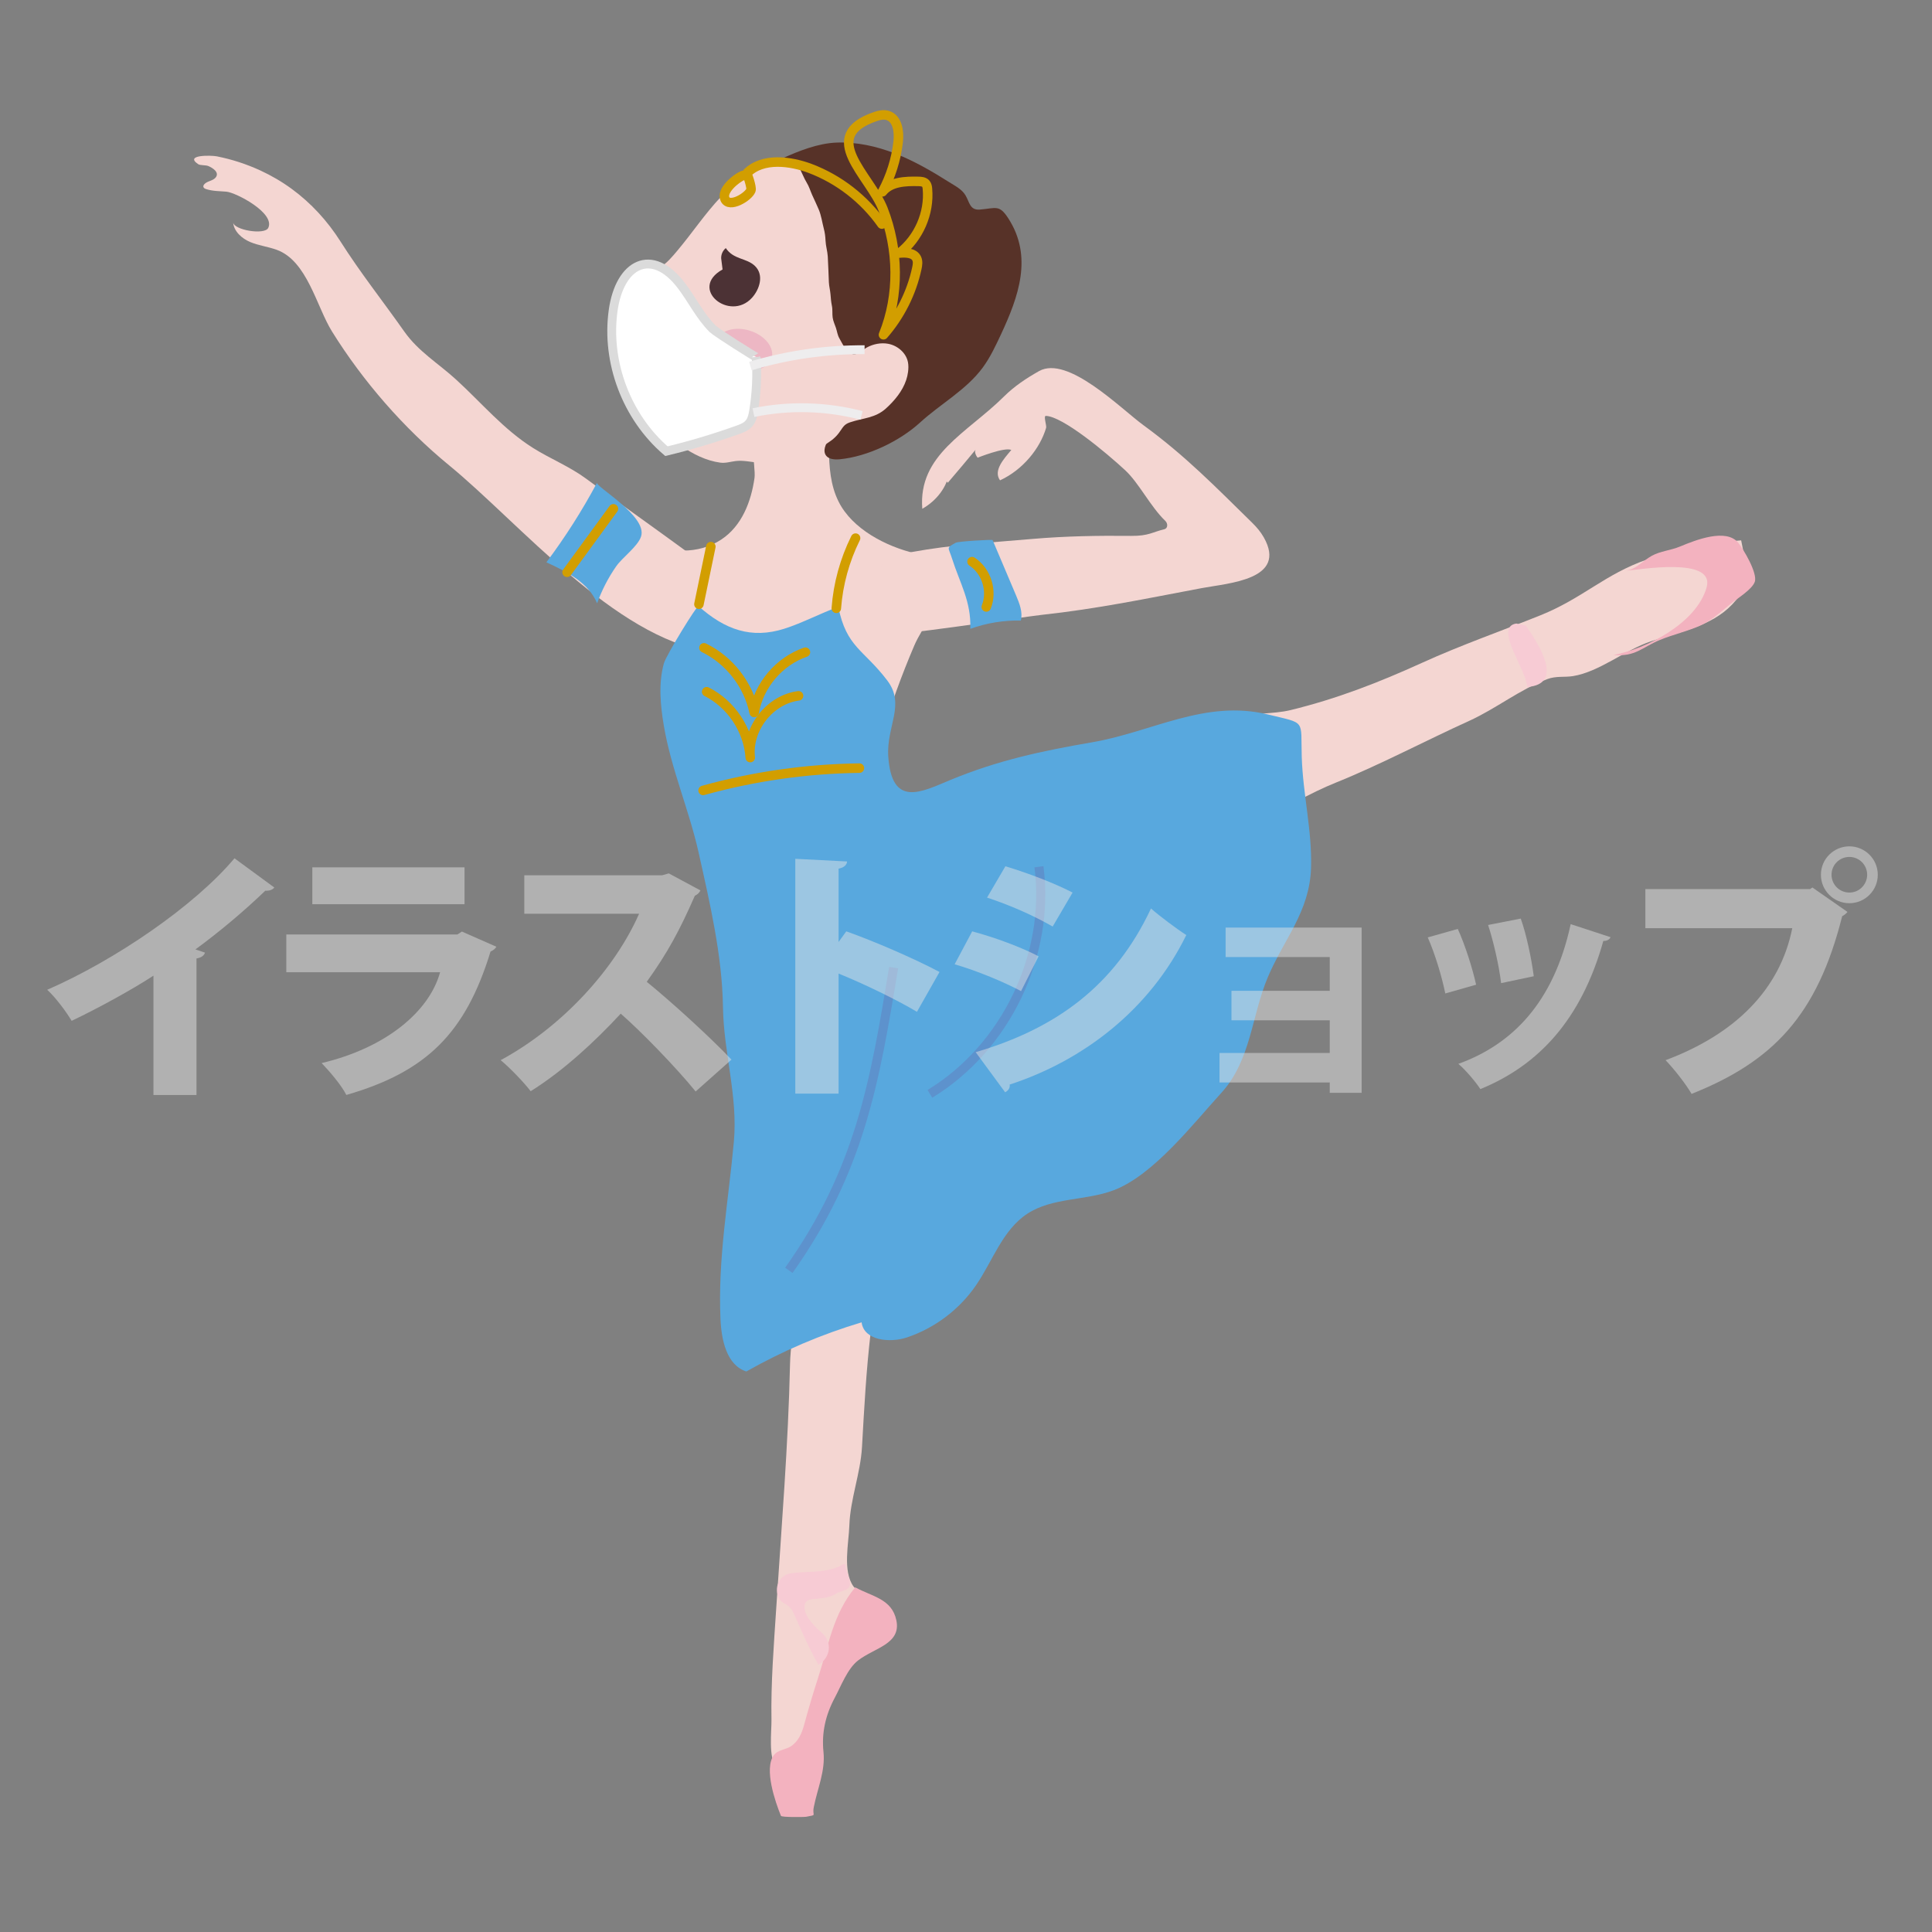 <?xml version="1.0" encoding="utf-8"?>
<!-- Generator: Adobe Illustrator 24.2.1, SVG Export Plug-In . SVG Version: 6.00 Build 0)  -->
<svg version="1.1" xmlns="http://www.w3.org/2000/svg" xmlns:xlink="http://www.w3.org/1999/xlink" x="0px" y="0px"
	 viewBox="0 0 640 640" style="enable-background:new 0 0 640 640;" xml:space="preserve">
<rect x="0" y="0" width="640" height="640" fill="#808080" stroke="none"/>
<style type="text/css">
	.st0{fill:#F4D6D2;}
	.st1{fill:#573228;}
	.st2{fill:#4C3235;}
	.st3{fill:#F3B2BF;}
	.st4{fill:#EDB7C4;}
	.st5{fill:#EB7067;}
	.st6{fill:#58A8DE;}
	.st7{fill:none;stroke:#D29E00;stroke-width:3.149;stroke-linecap:round;stroke-linejoin:round;stroke-miterlimit:10;}
	.st8{fill:none;stroke:#5D92CD;stroke-width:2.999;stroke-miterlimit:10;}
	.st9{fill:#F7CBD4;}
	.st10{fill:#FFFFFF;stroke:#DBDBDB;stroke-width:2.93;stroke-miterlimit:10;}
	.st11{fill:none;stroke:#EEEDEE;stroke-width:2.93;stroke-miterlimit:10;}
	.st12{opacity:0.48;}
	.st13{fill:#E6E6E5;}
</style>
<g id="レイヤー_2">
	<g>
		<path class="st0" d="M235.29,210.95c-0.36-0.63-0.73-1.25-1.1-1.87c-5.33-8.93-11.67-24.56-20.41-30.45
			c7.38,4.97,17.76,5.01,25.17,0.09c6.83-4.53,9.87-12.56,10.99-20.38c0.52-3.66-2.54-18.9-0.28-20.59c0.77-0.57,2.17-0.67,3.06-0.8
			c0.84-0.12,1.68-0.21,2.53-0.3c2.04-0.22,4.08-0.48,6.1-0.8c4.52-0.71,7.24-4.66,11.51-5.13c3.44,11.43-0.54,24.48,4.93,35.44
			c4.56,9.14,15.74,14.83,25.21,17.11c4,0.96,8.89,1.98,10.21,5.88c0.47,1.4,0.35,2.94,0.03,4.39c-1.5,6.95-7.59,13.79-10.41,20.39
			c-4.17,9.76-7.79,19.75-10.82,29.92c-0.19,0.65-0.42,1.35-0.96,1.76c-0.55,0.41-1.3,0.43-1.99,0.42
			c-9.61-0.07-19.21-0.15-28.82-0.22c-1.31-0.01-2.66-0.03-3.84-0.59c-1.32-0.62-2.25-1.84-3.11-3.01
			C246.05,232.32,241.32,221.41,235.29,210.95z"/>
		<path class="st0" d="M408.83,238.07c5.65-2.1,12.7-1.38,18.72-2.85c15.3-3.74,29.04-9.07,43.51-15.65
			c12.9-5.87,25.98-10.43,39.19-15.73c14.13-5.67,21.36-13.66,35.46-18.53c9.39-3.25,21.15-5.61,31.07-6.31
			c1.73,9.62,4.33,13.54-2.97,21.23c-6.96,7.34-17.67,9.13-26.88,12.2c-8.63,2.88-17.1,10.14-25.88,11.54
			c-2.79,0.45-5.56-0.11-8.48,0.99c-9.13,3.43-16.98,9.79-25.81,13.8c-14.43,6.55-29.77,14.66-44.02,20.4
			c-17.89,7.21-35.17,20.34-51.89,30.01"/>
		<path class="st0" d="M258.28,377.65c1.37,13.92,3.52,26.81,5.75,40.46c1.75,10.66-2.08,22.83-2.32,33.68
			c-0.59,26.84-2.84,54.12-4.57,80.92c-0.8,12.33-1.8,24.68-1.58,37.05c0.06,3.53-1.07,12.65,1.56,15.47
			c2.29,2.46,9.06,2.61,11.11-0.02c2.69-3.46,2.07-13.37,3.12-17.76c1.61-6.75,5.14-10.69,8.43-16.39
			c2.41-4.18,2.71-8.52,6.98-11.74c2.16-1.63,6.88-1.43,7.12-4.5c0.37-4.87-8.76-6.03-11.13-9.26c-3.7-5.06-1.58-14.39-1.39-20.23
			c0.29-8.74,3.69-17.22,4.19-26c0.72-12.78,1.4-25.53,2.91-38.26c3.05-25.7,10.64-50.76,12.31-76.63"/>
		<path class="st1" d="M259.02,52.54c5.57-2.55,12.01-5.09,18.15-5.31c6.58-0.24,13.16,1.21,19.28,3.59
			c6.34,2.47,12.25,5.9,17.99,9.53c1.98,1.25,4.19,2.32,5.41,4.38c1.34,2.26,1.4,4.97,4.75,4.69c5.34-0.44,6.41-1.73,9.4,2.89
			c8.23,12.69,3.41,25.95-2.4,38.43c-1.76,3.76-3.53,7.55-5.97,10.91c-5.47,7.5-14.09,12.13-20.84,18.31
			c-6.76,6.19-17.44,11.31-26.62,12.18c-7.44,0.7-5.78-5.94-0.62-9.24"/>
		<path class="st0" d="M300.17,125.94c0.3-0.88,0.51-1.78,0.63-2.71c0.14-1.09,0.18-2.2-0.03-3.27c-0.62-3.11-3.46-5.51-6.58-6.08
			c-2.35-0.43-4.87,0.07-6.97,1.19c-1.51,0.81-2.54,2.34-4.42,2.27c-2.27-0.08-3.78-3.61-4.76-5.29c-0.61-1.05-0.73-2.24-1.11-3.39
			c-0.37-1.1-0.94-2.3-1.1-3.46c-0.19-1.34,0.03-2.58-0.26-3.94c-0.27-1.27-0.35-2.51-0.46-3.81c-0.11-1.31-0.46-2.57-0.53-3.89
			c-0.14-2.86-0.19-5.75-0.37-8.6c-0.11-1.77-0.66-3.45-0.74-5.23c-0.06-1.44-0.23-2.71-0.6-4.11c-0.53-2.03-0.82-4.23-1.63-6.17
			c-0.68-1.63-1.46-3.22-2.18-4.82c-0.64-1.43-1.02-2.83-1.86-4.18c-1.77-2.84-2.76-7.95-6.72-7.93c-3.85,0.02-7.46,2.3-10.73,4.09
			c-4.13,2.26-7.79,5.28-11.02,8.69c-5.21,5.51-9.4,11.85-14.27,17.64c-1.66,1.97-3.58,4.33-5.87,5.63
			c-1.99,1.13-5.73,0.59-7.27,1.84c-0.15,0.13-0.24,0.31-0.32,0.5c-0.9,2.2-0.49,4.65,0.5,6.74c0.38,0.81,1.62,1.94,1.76,2.76
			c0.19,1.1-0.79,2.41-1.16,3.46c-3.88,10.93-3.24,23.18,3.15,33.04c4.85,7.49,14.2,15.11,23.31,16.34
			c1.75,0.24,3.32-0.28,5.03-0.51c2.62-0.35,5.24,0.35,7.85,0.53c2.92,0.2,5.84-0.05,8.75-0.2c3.16-0.17,6.16-1.45,8.85-3.08
			c1.2-0.72,2.37-1.48,3.55-2.23c2.06-1.31,3.68-2.24,5.2-4.2c1.4-1.8,1.59-2.93,3.79-3.66c4.36-1.46,8.37-1.38,11.9-4.59
			C296.31,132.75,298.94,129.59,300.17,125.94z"/>
		<path class="st2" d="M238.9,85.61c-0.06-1.3,0.53-2.61,1.53-3.43c2.6,3.9,6.86,3.21,9.67,5.94c3.1,3.01,1.48,7.81-1.01,10.54
			c-7.36,8.07-21.12-3.04-9.73-9.4"/>
		<path class="st0" d="M252.97,197.73c-0.87,13.72-5.85,20.07-17.76,18.24c-31.8-4.87-62.93-42.53-86.44-61.83
			c-15.05-12.35-28.51-27.81-38.79-44.33c-5.15-8.28-8.18-23.38-18.32-27.06c-2.86-1.04-5.94-1.39-8.74-2.56
			c-2.8-1.17-5.44-3.5-5.69-6.52c0.21,2.54,10.47,4.28,11.64,1.81c2.34-4.93-10.74-11.73-13.9-11.99c-2.24-0.18-4.52-0.16-6.66-0.84
			c-0.4-0.13-0.84-0.33-0.94-0.74c-0.07-0.31,0.09-0.62,0.29-0.86c0.5-0.58,1.25-0.86,1.96-1.13c0.71-0.28,1.45-0.6,1.9-1.22
			c1.22-1.72-1.25-3.17-2.52-3.7c-0.88-0.37-2.67-0.16-3.35-0.62c-4.71-3.16,4.33-2.96,6.17-2.59c4.97,0.98,9.8,2.56,14.4,4.67
			c3.67,1.69,7.17,3.74,10.44,6.13c6.4,4.69,11.83,10.63,16.08,17.32c6.69,10.54,13.89,19.56,21.18,29.91
			c4.7,6.67,11.22,10.48,17.2,15.95c8.4,7.68,15.68,16.47,25.45,22.62c5.74,3.61,12.08,6.11,17.66,10.23
			c16.45,12.15,33.08,23.57,49.28,36.19"/>
		<path class="st0" d="M314.42,156.5c-0.64,4.68-4.08,9.33-8.9,12.04c-1.41-17.94,14.83-25.05,27.08-37.21
			c3.41-3.39,7.41-6.04,11.58-8.39c9.53-5.38,27.04,12.4,34.65,17.95c13.84,10.1,23.72,20.28,35.99,32.3
			c1.47,1.44,2.82,3.03,3.83,4.83c7.92,14.02-11.73,15.14-20.45,16.78c-18.88,3.55-34.34,6.84-53.44,8.92
			c-5.3,0.58-51.52,7.57-52.11,6.4c-4.83-9.67-8.22-24.06,9.51-27.27c13.18-2.39,24.25-2.98,39.82-4.32
			c10.89-0.94,21.83-1.13,32.76-1.01c5.78,0.06,7.18-1.33,10.93-2.19c1.23-0.28,1.26-1.91,0.35-2.78
			c-4.95-4.76-8.74-12.57-13.29-16.78c-6.44-5.96-20.69-17.82-26.27-18c-0.87-0.03,0.3,3.2,0.08,3.95
			c-2.01,6.86-7.74,13.94-15.27,17.4c-2.3-3.22,1.18-7.01,3.74-10.06c-2.16-1.06-11.15,2.57-11.16,2.56
			c-0.42-0.47-1.23-1.97-0.64-2.69c-3.04,3.69-6.12,7.35-9.24,10.99c-1.71-1.71-0.41-4.59,1.02-6.83
			c3.53-5.54,7.59-10.88,12.1-15.94"/>
		<path class="st3" d="M271.02,555.74c-1.72,5.3-3.28,10.62-4.71,15.85c-0.71,2.6-1.84,5.14-4.08,6.75
			c-1.79,1.29-4.54,1.21-5.92,3.12c-3.29,4.55,0.53,15.51,2.39,20.07c0.2,0.49,7.64,0.44,8.42,0.29c3.75-0.73,1.84-0.1,2.46-3.2
			c1.22-6.16,3.86-11.97,3.21-18.25c-0.66-6.39,0.68-12.23,3.74-17.97c2.05-3.84,4.22-9.64,7.7-12.34
			c5.48-4.24,14.34-5.45,12.7-13.32c-1.49-7.14-8.07-7.85-13.62-10.92C275.92,534.73,274.48,545.09,271.02,555.74z"/>
		<path class="st3" d="M571.82,201.27c-2.64,2.22-5.41,4.53-8.46,5.91c-4.28,1.93-9.06,2.99-13.43,4.79
			c-6.1,2.51-8.12,5.65-15.47,5.01c11.05-2.07,27.41-10.52,30.85-22.28c3.08-10.52-22.53-5.9-27.37-5.57
			c3.89-0.26,6.08-3.28,9.23-5.01c2.89-1.59,6.21-1.77,9.37-3.08c5.22-2.18,15.25-6.13,19.26-1.26c1.72,2.09,6.5,10.1,5.49,12.97
			c-0.9,2.55-5.95,5.6-8,7.3C572.81,200.44,572.32,200.85,571.82,201.27z"/>
		
			<ellipse transform="matrix(0.309 -0.951 0.951 0.309 60.143 314.503)" class="st4" cx="246.58" cy="115.85" rx="6.54" ry="9.54"/>
		<path class="st5" d="M222.87,122.5c-1.09,1.5-3.12,2.82-4.41,3.64c-1.02,0.65-2.27,1.24-3.67,0.93
			c-3.87-0.86-2.75-10.92-2.45-13.17c-0.11,0.86,10.12,4.08,10.89,5.32C223.92,120.34,223.62,121.47,222.87,122.5z"/>
		<path class="st6" d="M285.42,438.04c0.76,6.02,9.29,6.92,15.05,4.99c9.2-3.09,17.34-9.24,22.83-17.24
			c5.56-8.1,8.8-18.35,17.02-23.73c8.32-5.45,19.31-4.26,28.61-7.78c13.14-4.97,26.3-22.01,35.64-32.24
			c9.86-10.79,9.99-25.49,15.42-38.35c5.32-12.59,13.86-21.69,14.31-36.19c0.38-12.3-2.7-24.46-3.08-36.76
			c-0.39-12.56,1.61-10.94-11.14-14.05c-20.86-5.09-38.35,5.77-58.24,9.19c-16.91,2.91-31.38,6.01-47.17,12.56
			c-9.4,3.9-19.29,9.25-20.42-7.89c-0.66-9.98,5.78-17.13-0.35-25.16c-7.9-10.37-13.46-10.88-16.2-24.34
			c-5.75,2.01-11.75,5.28-17.88,7.22c-10.89,3.45-19.6,0.37-28.44-7.48c-0.47-0.38-10.71,16.27-11.46,18.96
			c-1.84,6.62-1.16,13.83-0.04,20.51c2.42,14.43,8.35,27.88,11.53,42.1c3.73,16.71,7.82,34.14,8.08,51.14
			c0.24,15.54,4.99,29.55,3.61,44.71c-1.81,19.85-5.33,38.64-4.43,58.77c0.31,6.88,2.01,15.24,8.57,17.34
			C259.3,447.48,272.14,442.01,285.42,438.04z"/>
		<path class="st7" d="M246.03,58.15c-2.14,0.9-7.16,4.93-5.88,7.77c1.42,3.16,7.76-0.72,8.61-2.9c0.36-0.92-1.3-5.7-1.41-5.59
			c5.3-5.42,14.68-4.03,21.04-1.63c9.51,3.6,17.89,10.11,23.74,18.43"/>
		<path class="st7" d="M292.66,110.9c5.47-6.25,9.32-13.92,11.06-22.04c0.23-1.07,0.41-2.24-0.06-3.23
			c-0.92-1.91-3.57-1.99-5.68-1.8c6.36-4.95,9.96-13.23,9.25-21.25c-0.05-0.61-0.15-1.26-0.55-1.73c-0.58-0.67-1.57-0.74-2.46-0.76
			c-4.29-0.1-9.23,0.09-11.89,3.45c2.76-5.12,4.54-10.78,5.2-16.56c0.39-3.39-0.22-7.73-3.48-8.73c-1.3-0.4-2.71-0.11-3.99,0.33
			c-19.27,6.57-1.93,19.42,2.48,30.76C297.68,82.54,298,97.72,292.66,110.9z"/>
		<path class="st6" d="M197.8,199.86c-2.8-6.84-10.09-10.51-16.8-13.59c6.25-8.35,11.87-17.17,16.78-26.37
			c-0.67,1.25,16.81,11.06,14.58,17.82c-1.1,3.34-6.19,6.91-8.26,9.91C201.48,191.4,199.35,195.52,197.8,199.86z"/>
		<path class="st6" d="M321.43,208.31c5.35-1.93,11.05-2.87,16.74-2.74c0.69-2.79-0.46-5.67-1.58-8.32
			c-2.59-6.12-5.19-12.24-7.78-18.35c-0.1-0.23-11.41,0.43-12.2,0.88c-3.29,1.84-2.48,1.33-1.27,5.14
			C317.92,193.11,321.75,199.17,321.43,208.31z"/>
		<path class="st7" d="M283.42,178.26c-3.6,7.24-5.78,15.18-6.38,23.25"/>
		<path class="st7" d="M235.48,181.07c-1.32,6.36-2.63,12.72-3.95,19.09"/>
		<path class="st7" d="M232.91,261.84c16.84-4.68,34.3-7.17,51.78-7.39"/>
		<path class="st7" d="M233.2,214.6c8.42,4.09,14.75,12.24,16.62,21.41c1.56-9.03,8.32-16.98,16.99-19.96"/>
		<path class="st7" d="M234.09,229.15c8.15,4.1,13.85,12.7,14.44,21.81c-1.11-9.54,6.48-19.24,16-20.46"/>
		<path class="st7" d="M322,186.05c4.77,3.09,6.86,9.74,4.72,15.01"/>
		<path class="st7" d="M187.85,189.57c5.12-7.01,10.23-14.01,15.35-21.02"/>
		<path class="st8" d="M296.02,320.54c-6.27,38.21-11.21,67.12-34.71,100.27"/>
		<path class="st8" d="M344.17,287.12c3.8,29.18-10.98,59.95-36.13,75.23"/>
		<path class="st9" d="M505.48,207.25c3.72,5.47,13.22,19.39,0.4,20.33c-0.07-5.57-11.23-19.86-3.58-21.03"/>
		<path class="st9" d="M279.21,521.37c1.2,5.96-2.88,7.65-7.97,8.18c-2.56,0.26-4.9-0.03-4.71,3.21c0.17,2.99,3.66,6.38,5.75,8.17
			c3.46,2.98,2.96,8.1-1.15,10.53c-2.14-3.62-3.91-7.43-5.63-11.26c-0.91-2.02-1.8-4.04-2.72-6.05c-1.66-3.62-4.37-2.26-5.27-6.13
			c-0.74-3.22,1.24-6.36,4.43-6.83c5.12-0.75,10.2-0.1,15.18-1.91c1.29-0.47,1.43-1.04,2.83-1.21c0.08,2.13,1.74,4.78,1.6,6.68
			c-0.15,2.05-1.88,1.83-3.91,2.87"/>
	</g>
	<path class="st10" d="M250.49,118.27c0.4,5.93,0.13,11.91-0.82,17.78c-0.24,1.5-0.57,3.08-1.57,4.23c-0.96,1.1-2.39,1.65-3.76,2.14
		c-7.73,2.76-15.6,5.12-23.58,7.04c-13.15-11.27-20.04-29.44-17.65-46.59c2.18-15.63,12.84-21.03,22.52-8.38
		c3.66,4.77,6.14,10.13,10.48,14.47C237.28,110.13,250.5,118.47,250.49,118.27z"/>
	<path class="st11" d="M248.58,121.26c12.24-3.67,25.04-5.5,37.82-5.41"/>
	<path class="st11" d="M249.6,136.68c11.79-2.44,24.14-2.12,35.78,0.94"/>
</g>
<g id="レイヤー_1">
	<g class="st12">
		<path class="st13" d="M50.83,323.21c-7.13,4.66-18.57,10.91-27.1,14.96c-1.76-2.99-5.37-7.83-8.1-10.29
			c22.44-9.77,48.84-27.81,62.04-43.56l13.2,9.68c-0.53,0.7-1.5,1.14-2.99,1.06c-6.86,6.6-14.87,13.38-23.14,19.45l3.17,1.06
			c-0.26,0.88-1.14,1.67-2.82,1.94v45.23H50.83V323.21z"/>
		<path class="st13" d="M164.44,313.62c-0.35,0.62-1.06,1.23-1.94,1.58c-8.27,27.01-21.21,39.86-47.78,47.52
			c-1.5-3.08-5.54-7.83-8.18-10.56c21.21-5.02,35.64-16.98,39.25-30.1H94.84v-12.5h56.67l1.5-0.97L164.44,313.62z M153.88,299.54
			h-50.42v-12.23h50.42V299.54z"/>
		<path class="st13" d="M232.03,294.96c-0.35,0.79-1.06,1.41-1.85,1.76c-5.02,11.44-8.98,18.83-15.93,28.51
			c8.18,6.69,20.42,17.77,28.07,25.78l-11.88,10.56c-6.34-7.83-18.22-20.06-24.82-25.78c-8.54,9.24-19.1,19.01-29.83,25.69
			c-2.2-2.9-6.95-7.83-9.94-10.29c20.68-11.18,37.93-30.45,45.85-48.49h-38.02v-12.76h45.67l2.2-0.62L232.03,294.96z"/>
		<path class="st13" d="M303.75,335.18c-6.6-3.96-17.69-9.33-25.96-12.67v39.77h-14.34v-77.79l17.16,0.88
			c-0.09,1.06-0.88,2.02-2.82,2.38v24.29l2.55-3.52c9.42,3.34,22.44,8.98,30.89,13.46L303.75,335.18z"/>
		<path class="st13" d="M322.05,308.52c7.83,2.11,16.28,5.28,22,8.27l-5.81,11.53c-5.63-2.99-14.43-6.69-22-8.89L322.05,308.52z
			 M323.2,348.55c26.22-7.74,45.93-21.65,58.08-47.61c2.64,2.38,8.89,7.04,11.7,8.8c-12.06,24.64-33.97,41.53-58.52,49.54
			c0.18,0.88-0.26,1.94-1.5,2.55L323.2,348.55z M333.05,286.96c7.83,2.38,16.1,5.54,22.26,8.71l-6.6,11.26
			c-6.25-3.61-13.99-7.04-21.74-9.59L333.05,286.96z"/>
		<path class="st13" d="M451.06,307.28v54.73H440.5v-3.43h-36.52v-9.77h36.52v-10.82h-32.56v-9.77h32.56v-11.18H406v-9.77H451.06z"
			/>
		<path class="st13" d="M482.91,307.72c2.38,5.19,4.93,13.2,6.07,18.48l-10.21,2.9c-1.14-5.63-3.43-13.2-5.81-18.57L482.91,307.72z
			 M533.51,310.45c-0.26,0.7-1.14,1.32-2.38,1.23c-7.3,26.05-21.38,41.18-40.74,49.1c-1.41-2.2-4.84-6.33-7.3-8.36
			c17.78-6.42,31.59-20.24,37.22-46.29L533.51,310.45z M503.77,304.29c1.85,5.1,3.61,13.55,4.31,19.1l-10.82,2.29
			c-0.7-5.9-2.55-13.9-4.31-19.27L503.77,304.29z"/>
		<path class="st13" d="M545.04,294.52h54.56l0.79-0.53l11.62,8.1c-0.44,0.53-1.06,1.06-1.76,1.41
			c-8.27,32.91-22.97,48.13-49.89,58.87c-1.94-3.34-5.9-8.36-8.62-11.17c23.05-8.62,37.93-23.41,41.97-43.73h-48.66V294.52z
			 M612.62,280.36c5.19,0,9.42,4.22,9.42,9.42s-4.22,9.42-9.42,9.42c-5.19,0-9.42-4.22-9.42-9.42
			C603.21,284.4,607.61,280.36,612.62,280.36z M618.52,289.77c0-3.26-2.64-5.9-5.9-5.9c-3.26,0-5.9,2.64-5.9,5.9s2.64,5.9,5.9,5.9
			C616.06,295.67,618.52,292.85,618.52,289.77z"/>
	</g>
</g>
</svg>
